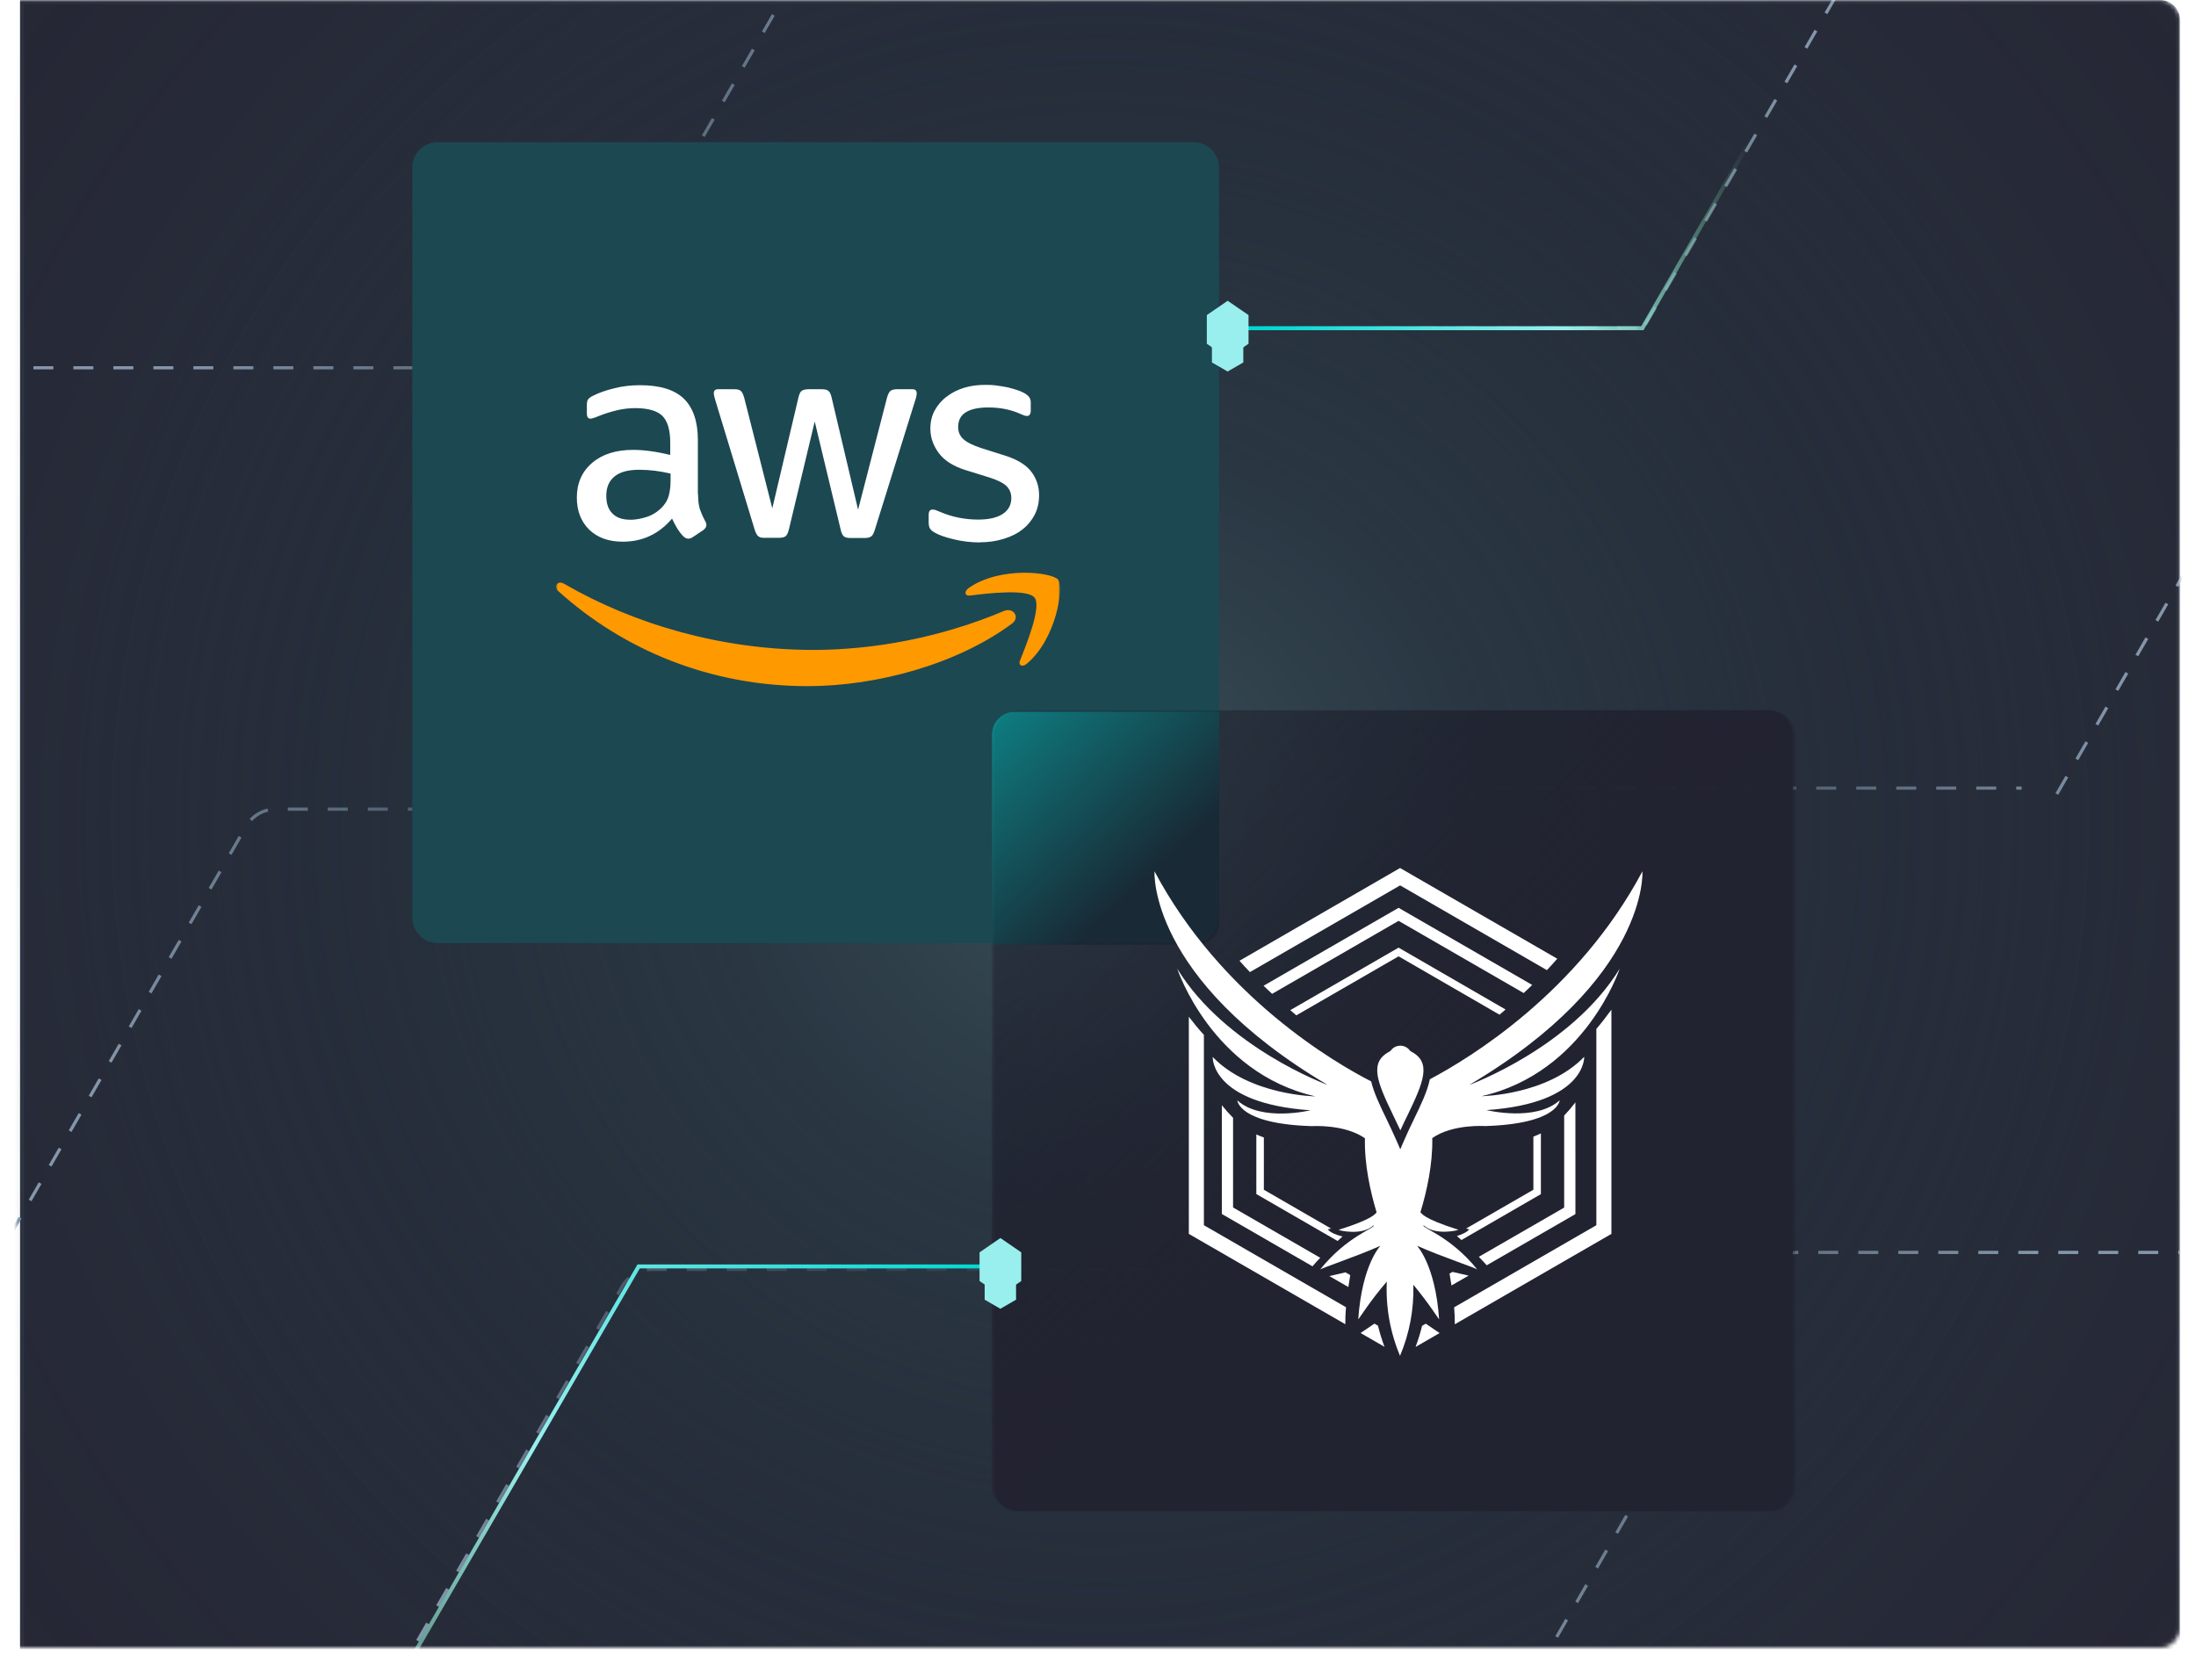 <svg width="549" height="420" viewBox="0 0 549 420" fill="none" xmlns="http://www.w3.org/2000/svg">
<mask id="mask0_2799_16100" style="mask-type:alpha" maskUnits="userSpaceOnUse" x="4" y="0" width="541" height="412">
<path d="M540 0.5H4.5V411.5H540C542.485 411.5 544.5 409.485 544.5 407V5C544.5 2.515 542.485 0.5 540 0.5Z" fill="#262735" stroke="url(#paint0_linear_2799_16100)"/>
</mask>
<g mask="url(#mask0_2799_16100)">
<path d="M540 0.5H5.513V535.58H540C542.485 535.58 544.5 533.565 544.5 531.08V5C544.5 2.515 542.485 0.5 540 0.5Z" fill="#262735" stroke="#2E313F"/>
<path d="M8.346 91.97H137.447C140.501 91.97 143.313 90.336 144.847 87.694L209.391 -24.092C210.911 -26.734 213.737 -28.367 216.791 -28.367H350.821" stroke="#8999AF" stroke-width="0.8" stroke-miterlimit="10" stroke-dasharray="5 5"/>
<path d="M-0.654 437.771H83.591C86.644 437.771 89.457 436.138 90.991 433.496L155.534 321.695C157.054 319.053 159.881 317.42 162.935 317.42H292.035C295.089 317.42 297.902 315.786 299.436 313.144L363.979 201.344C365.499 198.702 368.326 197.069 371.38 197.069H505.409" stroke="#8999AF" stroke-width="0.8" stroke-miterlimit="10" stroke-dasharray="5 5"/>
<path d="M514.211 198.543L554.366 129.014" stroke="#8999AF" stroke-width="0.8" stroke-miterlimit="10" stroke-dasharray="5 5"/>
<path d="M-10.4 322.684C-7.346 322.684 -4.534 321.05 -3 318.408L61.544 206.608C63.064 203.966 65.89 202.332 68.944 202.332H198.045C201.099 202.332 203.911 200.699 205.445 198.057L269.989 86.257C271.509 83.615 274.335 81.981 277.389 81.981H411.419M459 -1L411.206 81.456" stroke="#8999AF" stroke-width="0.8" stroke-miterlimit="10" stroke-dasharray="5 5"/>
<path d="M233.765 437.796C235.285 435.154 238.112 433.521 241.165 433.521H370.266C373.32 433.521 376.133 431.888 377.667 429.246L442.21 317.445C443.73 314.803 446.556 313.17 449.61 313.17H544.863" stroke="#8999AF" stroke-width="0.8" stroke-miterlimit="10" stroke-dasharray="5 5"/>
<circle cx="348" cy="348" r="348" transform="matrix(-1 0 0 1 623 -142)" fill="url(#paint1_radial_2799_16100)"/>
<circle opacity="0.25" cx="348" cy="348" r="348" transform="matrix(-1 0 0 1 623 -142)" fill="url(#paint2_radial_2799_16100)"/>
<path d="M298.383 35.551H109.461C105.933 35.551 103.073 38.391 103.073 41.894V229.486C103.073 232.989 105.933 235.829 109.461 235.829H298.383C301.911 235.829 304.771 232.989 304.771 229.486V41.894C304.771 38.391 301.911 35.551 298.383 35.551Z" fill="#262735"/>
<path d="M441.89 177.592H254.298C250.795 177.592 247.955 180.432 247.955 183.935V371.526C247.955 375.03 250.795 377.869 254.298 377.869H441.89C445.393 377.869 448.233 375.03 448.233 371.526V183.935C448.233 180.432 445.393 177.592 441.89 177.592Z" fill="url(#paint3_linear_2799_16100)"/>
<path opacity="0.25" d="M298.383 35.551H109.461C105.933 35.551 103.073 38.391 103.073 41.894V229.486C103.073 232.989 105.933 235.829 109.461 235.829H298.383C301.911 235.829 304.771 232.989 304.771 229.486V41.894C304.771 38.391 301.911 35.551 298.383 35.551Z" fill="#00ACA8"/>
<mask id="mask1_2799_16100" style="mask-type:luminance" maskUnits="userSpaceOnUse" x="139" y="70" width="126" height="126">
<path d="M265 70H139V196H265V70Z" fill="white"/>
</mask>
<g mask="url(#mask1_2799_16100)">
<path d="M174.518 123.604C174.518 125.15 174.686 126.411 174.971 127.335C175.308 128.26 175.728 129.268 176.316 130.344C176.518 130.68 176.602 131.016 176.602 131.302C176.602 131.722 176.35 132.143 175.812 132.563L173.173 134.328C172.803 134.58 172.416 134.697 172.08 134.697C171.66 134.697 171.24 134.496 170.82 134.109C170.231 133.487 169.727 132.815 169.307 132.143C168.887 131.437 168.466 130.63 168.012 129.672C164.751 133.521 160.633 135.454 155.691 135.454C152.178 135.454 149.371 134.445 147.304 132.445C145.253 130.428 144.211 127.755 144.211 124.394C144.211 120.83 145.472 117.939 148.027 115.754C150.582 113.569 153.977 112.493 158.297 112.493C159.726 112.493 161.188 112.61 162.734 112.829C164.281 113.031 165.878 113.367 167.559 113.753V110.694C167.559 107.517 166.886 105.282 165.592 103.987C164.247 102.693 161.995 102.054 158.768 102.054C157.305 102.054 155.792 102.223 154.246 102.592C152.699 102.962 151.187 103.433 149.724 104.021C149.052 104.307 148.548 104.475 148.262 104.559C147.959 104.643 147.758 104.677 147.59 104.677C147.001 104.677 146.715 104.256 146.715 103.382V101.332C146.715 100.659 146.8 100.155 147.018 99.869C147.22 99.584 147.606 99.281 148.195 98.995C149.657 98.239 151.422 97.617 153.473 97.113C155.523 96.575 157.709 96.323 160.011 96.323C165.004 96.323 168.651 97.449 170.988 99.718C173.29 101.987 174.467 105.416 174.467 110.022V123.604H174.551H174.518ZM157.49 129.974C158.868 129.974 160.297 129.722 161.81 129.218C163.323 128.713 164.667 127.789 165.794 126.528C166.466 125.738 166.97 124.847 167.222 123.839C167.475 122.83 167.643 121.62 167.643 120.191V118.426C166.432 118.141 165.121 117.889 163.793 117.72C162.465 117.552 161.154 117.468 159.86 117.468C157.053 117.468 155.002 118.006 153.624 119.149C152.246 120.275 151.573 121.872 151.573 123.973C151.573 125.94 152.078 127.402 153.12 128.411C154.128 129.453 155.591 129.957 157.524 129.957L157.49 129.974ZM191.142 134.496C190.385 134.496 189.881 134.378 189.545 134.076C189.209 133.823 188.923 133.235 188.671 132.445L178.821 100.054C178.568 99.214 178.451 98.676 178.451 98.373C178.451 97.701 178.787 97.331 179.459 97.331H183.561C184.351 97.331 184.905 97.449 185.191 97.751C185.527 98.004 185.78 98.592 186.032 99.382L193.075 127.117L199.613 99.382C199.815 98.541 200.067 98.004 200.403 97.751C200.739 97.499 201.328 97.331 202.084 97.331H205.429C206.219 97.331 206.774 97.449 207.11 97.751C207.446 98.004 207.732 98.592 207.9 99.382L214.523 127.453L221.768 99.382C222.02 98.541 222.305 98.004 222.608 97.751C222.944 97.499 223.482 97.331 224.238 97.331H228.138C228.81 97.331 229.18 97.667 229.18 98.373C229.18 98.575 229.147 98.793 229.096 99.046C229.063 99.298 228.979 99.634 228.81 100.088L218.708 132.479C218.456 133.319 218.17 133.857 217.834 134.109C217.498 134.361 216.96 134.529 216.237 134.529H212.64C211.85 134.529 211.296 134.412 210.959 134.109C210.623 133.823 210.337 133.269 210.169 132.428L203.681 105.399L197.226 132.378C197.025 133.218 196.773 133.756 196.436 134.059C196.1 134.344 195.512 134.479 194.756 134.479H191.158L191.142 134.496ZM244.998 135.639C242.812 135.639 240.644 135.387 238.543 134.882C236.442 134.378 234.811 133.84 233.719 133.201C233.046 132.832 232.592 132.411 232.424 132.025C232.256 131.655 232.172 131.235 232.172 130.848V128.713C232.172 127.839 232.508 127.419 233.13 127.419C233.383 127.419 233.635 127.453 233.887 127.537C234.139 127.621 234.509 127.789 234.929 127.957C236.358 128.579 237.904 129.083 239.535 129.419C241.216 129.756 242.846 129.924 244.527 129.924C247.166 129.924 249.217 129.47 250.645 128.545C252.074 127.621 252.83 126.276 252.83 124.562C252.83 123.385 252.461 122.427 251.704 121.62C250.948 120.83 249.519 120.107 247.468 119.435L241.4 117.552C238.341 116.594 236.072 115.165 234.694 113.283C233.315 111.434 232.592 109.383 232.592 107.215C232.592 105.45 232.962 103.903 233.719 102.559C234.475 101.214 235.484 100.037 236.744 99.13C238.005 98.172 239.417 97.449 241.098 96.945C242.779 96.44 244.527 96.239 246.376 96.239C247.3 96.239 248.258 96.272 249.183 96.407C250.141 96.524 251.032 96.692 251.906 96.861C252.746 97.062 253.536 97.281 254.293 97.533C255.049 97.785 255.638 98.037 256.058 98.289C256.646 98.625 257.066 98.962 257.318 99.331C257.571 99.668 257.688 100.121 257.688 100.71V102.676C257.688 103.55 257.352 104.021 256.73 104.021C256.394 104.021 255.856 103.853 255.133 103.517C252.746 102.424 250.057 101.886 247.082 101.886C244.695 101.886 242.812 102.256 241.501 103.063C240.207 103.853 239.535 105.08 239.535 106.795C239.535 107.971 239.955 108.98 240.795 109.77C241.636 110.56 243.182 111.367 245.401 112.073L251.351 113.955C254.36 114.913 256.545 116.258 257.84 117.973C259.134 119.687 259.773 121.654 259.773 123.839C259.773 125.637 259.403 127.268 258.68 128.697C257.924 130.125 256.915 131.386 255.621 132.378C254.326 133.42 252.763 134.176 250.965 134.731C249.082 135.319 247.115 135.605 244.964 135.605L244.998 135.639Z" fill="white"/>
<path d="M252.915 155.994C239.132 166.18 219.095 171.576 201.883 171.576C177.745 171.576 155.994 162.65 139.572 147.808C138.278 146.631 139.454 145.034 141.001 145.959C158.768 156.263 180.687 162.516 203.362 162.516C218.658 162.516 235.467 159.339 250.931 152.8C253.234 151.758 255.201 154.313 252.949 155.977L252.915 155.994ZM258.647 149.455C256.882 147.186 246.998 148.362 242.51 148.917C241.165 149.085 240.964 147.909 242.174 147.035C250.057 141.504 263 143.101 264.513 144.933C266.026 146.816 264.093 159.776 256.714 165.961C255.588 166.92 254.495 166.415 254.999 165.171C256.68 161.02 260.412 151.674 258.647 149.455Z" fill="#FF9900"/>
</g>
<path opacity="0.25" d="M442.506 177.637H254.914C251.411 177.637 248.571 180.477 248.571 183.98V371.571C248.571 375.074 251.411 377.914 254.914 377.914H442.506C446.009 377.914 448.849 375.074 448.849 371.571V183.98C448.849 180.477 446.009 177.637 442.506 177.637Z" fill="#191927"/>
<path opacity="0.5" d="M248 183.682C248 180.544 250.544 178 253.682 178H304.816V230.555C304.816 233.693 302.273 236.237 299.135 236.237H248V183.682Z" fill="url(#paint4_linear_2799_16100)"/>
<path d="M322.571 252.592C323.132 253.064 323.615 253.496 324.081 253.895L349.646 239.136L374.88 253.732C375.351 253.333 375.856 252.895 376.39 252.43L349.646 236.964L322.571 252.592Z" fill="white"/>
<path d="M385.225 283.406C384.613 283.71 383.985 283.984 383.345 284.226V297.502L366.504 307.214C366.986 307.337 367.318 307.393 367.318 307.393C366.756 308.146 365.358 308.713 364.23 309.078C364.516 309.33 364.898 309.673 365.353 310.077L385.22 298.602L385.225 283.406Z" fill="white"/>
<path d="M353.895 336.809L359.902 333.34L356.438 330.994L355.523 331.521C355.086 333.315 354.542 335.081 353.895 336.809V336.809Z" fill="white"/>
<path d="M331.94 307.393C331.94 307.393 332.271 307.337 332.765 307.208L315.963 297.502V284.433C315.334 284.214 314.706 283.962 314.083 283.675V298.586L334.399 310.318L335.611 309.195C334.421 308.904 332.58 308.28 331.94 307.393Z" fill="white"/>
<path d="M315.89 246.496C316.612 247.192 317.325 247.866 318.029 248.517L349.645 230.267L380.92 248.32C381.621 247.669 382.334 246.99 383.053 246.294L349.645 227.005L315.89 246.496Z" fill="white"/>
<path d="M393.848 275.659C392.975 276.808 392.038 277.906 391.041 278.949V301.965L369.709 314.27C370.388 314.972 371.056 315.685 371.679 316.392L393.854 303.593L393.848 275.659Z" fill="white"/>
<path d="M312.483 243.077L350.033 221.397L386.73 242.589C387.623 241.64 388.493 240.68 389.312 239.731L350.016 217.052L309.873 240.242C310.703 241.191 311.579 242.14 312.483 243.077Z" fill="white"/>
<path d="M336.499 326.879L300.975 306.372V258.779C299.684 257.381 298.426 255.837 297.208 254.248V308.544L336.33 331.128C336.313 329.71 336.369 328.291 336.499 326.879V326.879Z" fill="white"/>
<path d="M399.091 257.291V306.372L363.534 326.901C363.652 328.361 363.725 329.82 363.702 331.145L402.852 308.544V252.474C401.673 254.091 400.393 255.758 399.091 257.291Z" fill="white"/>
<path d="M337.565 318.851L336.375 318.161L332.338 319.093L337.088 321.832C337.295 320.603 337.441 319.559 337.565 318.851Z" fill="white"/>
<path d="M330.059 314.517L308.267 301.937V279.51C307.272 278.516 306.335 277.467 305.46 276.366V303.565L328.123 316.651C328.718 315.938 329.38 315.202 330.059 314.517Z" fill="white"/>
<path d="M346.126 336.781C345.476 335.055 344.933 333.291 344.498 331.499L343.605 330.982L340.142 333.329L346.126 336.781Z" fill="white"/>
<path d="M363.118 318.043L362.383 318.464C362.495 319.087 362.68 320.148 362.871 321.439L367.149 318.975L363.118 318.043Z" fill="white"/>
<path d="M348.315 278.926C348.905 280.139 349.505 281.38 350.089 282.654C350.651 281.38 351.274 280.139 351.858 278.926C355.922 270.506 357.965 265.622 352.745 262.922L352.514 262.748C352.242 262.356 351.879 262.036 351.456 261.816C351.033 261.595 350.563 261.48 350.086 261.48C349.61 261.48 349.14 261.595 348.717 261.816C348.294 262.036 347.931 262.356 347.659 262.748L347.428 262.922C342.208 265.622 344.251 270.511 348.315 278.926Z" fill="white"/>
<path d="M404.924 242.224C392.86 261.956 367.312 271.297 367.312 271.297C412.295 244.666 410.605 217.883 410.605 217.883C394.466 248.225 367.379 264.628 357.46 269.877C356.854 272.891 355.214 276.282 353.53 279.774C352.655 281.576 351.756 283.445 350.931 285.388L350.067 287.392L349.202 285.388C348.371 283.468 347.473 281.598 346.603 279.774C345.014 276.49 343.471 273.284 342.791 270.405C333.809 265.813 305.353 249.336 288.624 217.883C288.624 217.883 286.94 244.666 331.917 271.297C331.917 271.297 306.381 261.956 294.305 242.224C294.305 242.224 302.906 268.255 328.847 274.155C328.847 274.155 312.483 273.941 303.175 264.302C303.175 264.302 302.614 275.895 327.612 277.635C327.612 277.635 315.335 280.616 309.333 275.154C309.333 275.154 309.631 281.043 327.988 281.598C327.988 281.598 336.083 281.037 341.236 284.63C341.073 291.226 342.612 298.058 344.15 303.155C343.88 303.34 343.802 304.643 334.668 307.528C334.668 307.669 340.529 309.094 343.375 306.405C344.032 307.029 336.773 309.027 329.998 317.498C330.082 317.167 338.89 314.293 345.093 311.525C345.16 311.486 340.506 316.112 339.563 329.899C339.726 329.854 342.443 325.408 346.704 320.468C346.409 326.827 347.539 333.172 350.011 339.038V317.566V339.021C352.38 333.408 353.513 327.35 353.334 321.259C357.196 325.874 359.627 329.837 359.778 329.882C358.835 316.095 354.165 311.469 354.255 311.508C360.458 314.276 369.266 317.15 369.344 317.481C362.557 309.027 355.259 307.029 355.899 306.389C358.745 309.061 364.629 307.635 364.601 307.511C355.36 304.592 355.388 303.29 355.113 303.133C355.113 303.133 355.113 303.133 355.113 303.105C356.663 298.007 358.212 291.181 358.066 284.579C363.22 281.003 371.264 281.582 371.264 281.582C389.621 281.02 389.919 275.137 389.919 275.137C383.889 280.588 371.618 277.59 371.618 277.59C396.588 275.85 396.054 264.258 396.054 264.258C386.747 273.896 370.383 274.11 370.383 274.11C396.324 268.226 404.924 242.224 404.924 242.224Z" fill="white"/>
<path d="M250.571 316.678H159.665L90.065 436.702H2" stroke="url(#paint5_linear_2799_16100)"/>
<g filter="url(#filter0_f_2799_16100)">
<path d="M255.315 320.326L250.103 323.91L244.891 320.326V313.159L250.103 309.576L255.315 313.159V320.326Z" fill="#99EFED"/>
</g>
<g filter="url(#filter1_d_2799_16100)">
<path d="M254.013 318.922L250.091 321.186L246.169 318.922V314.395L250.091 312.131L254.013 314.395V318.922Z" fill="#99EFED"/>
</g>
<path d="M307.52 82.074H410.59L450.849 12" stroke="url(#paint6_linear_2799_16100)"/>
<g filter="url(#filter2_f_2799_16100)">
<path d="M312.131 85.959L306.918 89.542L301.706 85.959V78.792L306.918 75.208L312.131 78.792V85.959Z" fill="#99EFED"/>
</g>
<g filter="url(#filter3_d_2799_16100)">
<path d="M310.827 84.555L306.905 86.819L302.983 84.555V80.028L306.905 77.764L310.827 80.028V84.555Z" fill="#99EFED"/>
</g>
</g>
<defs>
<filter id="filter0_f_2799_16100" x="234.252" y="298.937" width="31.702" height="35.611" filterUnits="userSpaceOnUse" color-interpolation-filters="sRGB">
<feFlood flood-opacity="0" result="BackgroundImageFix"/>
<feBlend mode="normal" in="SourceGraphic" in2="BackgroundImageFix" result="shape"/>
<feGaussianBlur stdDeviation="5.319" result="effect1_foregroundBlur_2799_16100"/>
</filter>
<filter id="filter1_d_2799_16100" x="240.09" y="312.131" width="20.003" height="21.213" filterUnits="userSpaceOnUse" color-interpolation-filters="sRGB">
<feFlood flood-opacity="0" result="BackgroundImageFix"/>
<feColorMatrix in="SourceAlpha" type="matrix" values="0 0 0 0 0 0 0 0 0 0 0 0 0 0 0 0 0 0 127 0" result="hardAlpha"/>
<feOffset dy="6.079"/>
<feGaussianBlur stdDeviation="3.04"/>
<feComposite in2="hardAlpha" operator="out"/>
<feColorMatrix type="matrix" values="0 0 0 0 0 0 0 0 0 0 0 0 0 0 0 0 0 0 0.25 0"/>
<feBlend mode="normal" in2="BackgroundImageFix" result="effect1_dropShadow_2799_16100"/>
<feBlend mode="normal" in="SourceGraphic" in2="effect1_dropShadow_2799_16100" result="shape"/>
</filter>
<filter id="filter2_f_2799_16100" x="291.068" y="64.57" width="31.702" height="35.611" filterUnits="userSpaceOnUse" color-interpolation-filters="sRGB">
<feFlood flood-opacity="0" result="BackgroundImageFix"/>
<feBlend mode="normal" in="SourceGraphic" in2="BackgroundImageFix" result="shape"/>
<feGaussianBlur stdDeviation="5.319" result="effect1_foregroundBlur_2799_16100"/>
</filter>
<filter id="filter3_d_2799_16100" x="296.904" y="77.764" width="20.003" height="21.213" filterUnits="userSpaceOnUse" color-interpolation-filters="sRGB">
<feFlood flood-opacity="0" result="BackgroundImageFix"/>
<feColorMatrix in="SourceAlpha" type="matrix" values="0 0 0 0 0 0 0 0 0 0 0 0 0 0 0 0 0 0 127 0" result="hardAlpha"/>
<feOffset dy="6.079"/>
<feGaussianBlur stdDeviation="3.04"/>
<feComposite in2="hardAlpha" operator="out"/>
<feColorMatrix type="matrix" values="0 0 0 0 0 0 0 0 0 0 0 0 0 0 0 0 0 0 0.25 0"/>
<feBlend mode="normal" in2="BackgroundImageFix" result="effect1_dropShadow_2799_16100"/>
<feBlend mode="normal" in="SourceGraphic" in2="effect1_dropShadow_2799_16100" result="shape"/>
</filter>
<linearGradient id="paint0_linear_2799_16100" x1="545" y1="412" x2="147.826" y2="-109.531" gradientUnits="userSpaceOnUse">
<stop offset="0.596" stop-color="#262735"/>
<stop offset="0.793" stop-color="#00D7D2"/>
<stop offset="1" stop-color="#81E2A8"/>
</linearGradient>
<radialGradient id="paint1_radial_2799_16100" cx="0" cy="0" r="1" gradientUnits="userSpaceOnUse" gradientTransform="translate(348 348) rotate(90) scale(255.673)">
<stop offset="0.37" stop-color="#191927"/>
<stop offset="1" stop-color="#191927" stop-opacity="0"/>
</radialGradient>
<radialGradient id="paint2_radial_2799_16100" cx="0" cy="0" r="1" gradientUnits="userSpaceOnUse" gradientTransform="translate(348 348) scale(348)">
<stop stop-color="#99EFED"/>
<stop offset="1" stop-color="#143F49" stop-opacity="0"/>
</radialGradient>
<linearGradient id="paint3_linear_2799_16100" x1="448.233" y1="377.869" x2="247.955" y2="177.592" gradientUnits="userSpaceOnUse">
<stop offset="0.476" stop-color="#262735"/>
<stop offset="1" stop-color="#191927" stop-opacity="0"/>
</linearGradient>
<linearGradient id="paint4_linear_2799_16100" x1="305.045" y1="236.408" x2="249.511" y2="177.037" gradientUnits="userSpaceOnUse">
<stop offset="0.3" stop-color="#191927"/>
<stop offset="1" stop-color="#00C2BD"/>
</linearGradient>
<linearGradient id="paint5_linear_2799_16100" x1="248.441" y1="316.678" x2="36.09" y2="443.094" gradientUnits="userSpaceOnUse">
<stop stop-color="#00D7D2"/>
<stop offset="0.5" stop-color="#99EFED"/>
<stop offset="1" stop-color="#81E2A8" stop-opacity="0"/>
</linearGradient>
<linearGradient id="paint6_linear_2799_16100" x1="315.367" y1="82.718" x2="424.975" y2="14.354" gradientUnits="userSpaceOnUse">
<stop stop-color="#00D7D2"/>
<stop offset="0.5" stop-color="#99EFED"/>
<stop offset="1" stop-color="#81E2A8" stop-opacity="0"/>
</linearGradient>
</defs>
</svg>
